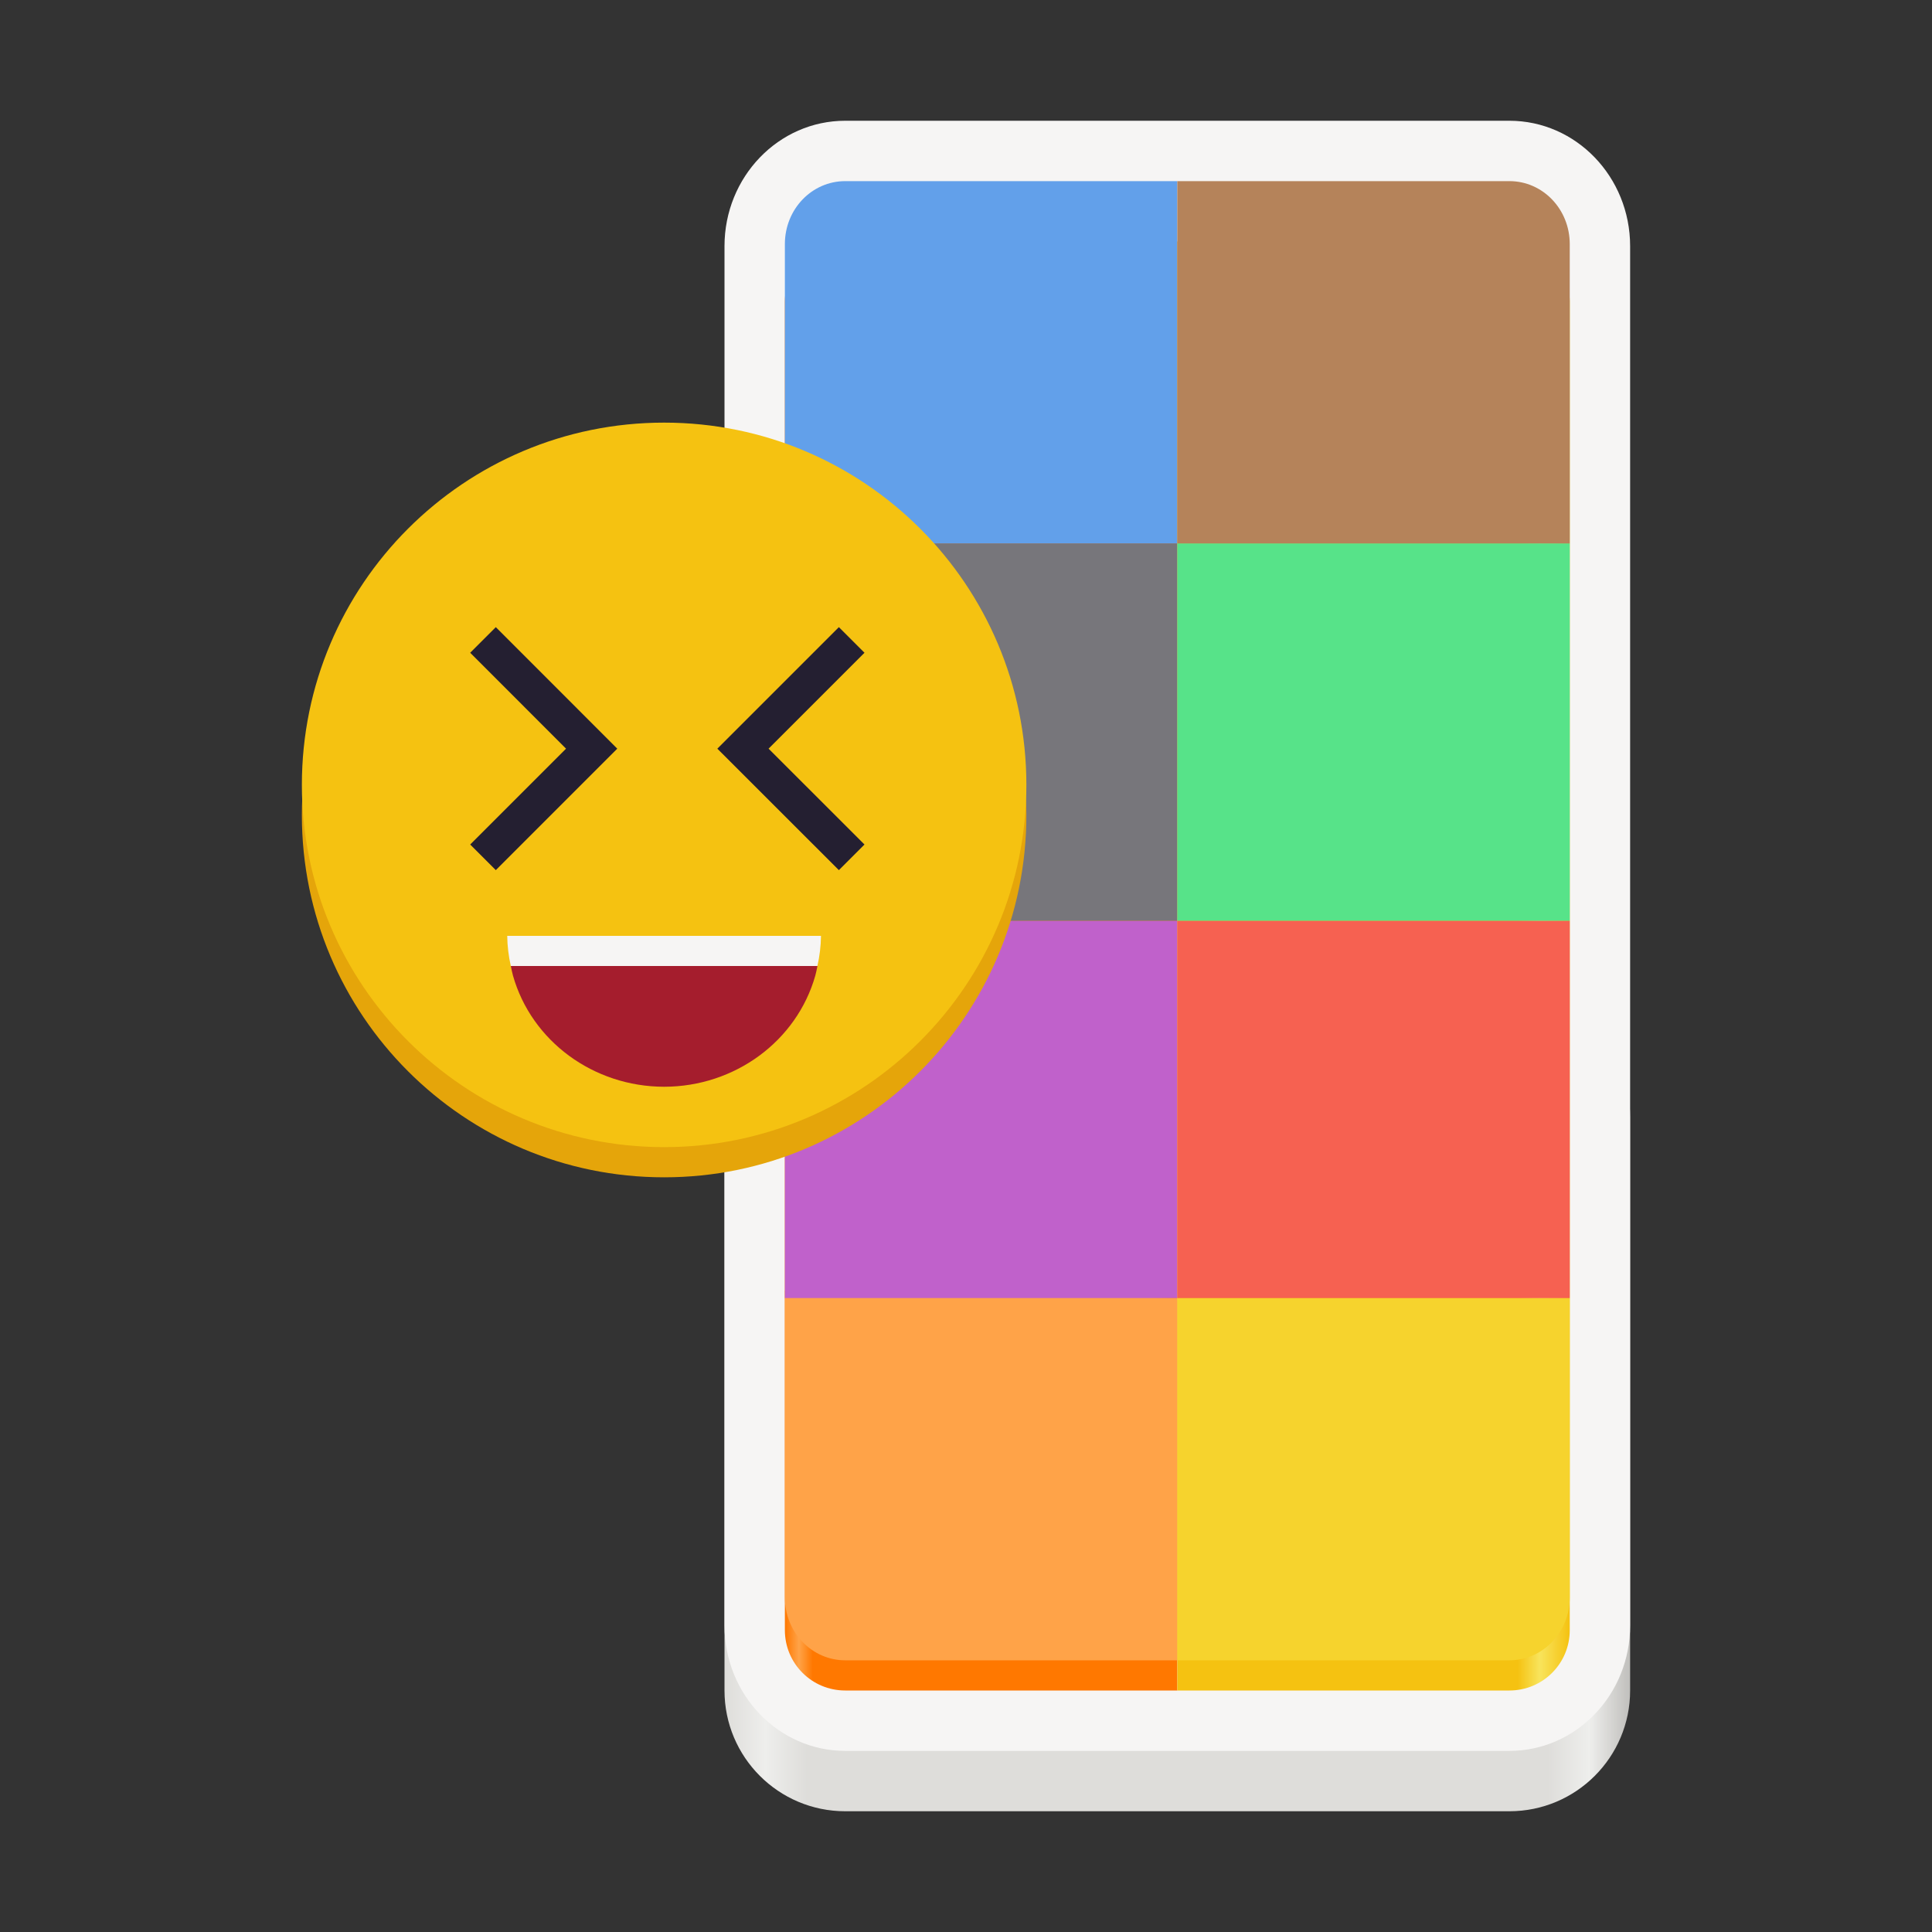 <?xml version="1.0" encoding="UTF-8"?>
<svg height="128px" viewBox="0 0 128 128" width="128px" xmlns="http://www.w3.org/2000/svg" xmlns:xlink="http://www.w3.org/1999/xlink">
    <rect x="0" y="0" width="128" height="128" fill="#333333" stroke="none"/>
    <linearGradient id="a" gradientUnits="userSpaceOnUse" x1="48" x2="107.999" y1="93" y2="93">
        <stop offset="0" stop-color="#deddda"/>
        <stop offset="0.045" stop-color="#eeeeec"/>
        <stop offset="0.091" stop-color="#deddda"/>
        <stop offset="0.909" stop-color="#deddda"/>
        <stop offset="0.955" stop-color="#eeeeec"/>
        <stop offset="1" stop-color="#c0bfbc"/>
    </linearGradient>
    <linearGradient id="b" gradientUnits="userSpaceOnUse" x1="52" x2="78" y1="64" y2="64">
        <stop offset="0" stop-color="#ff7800"/>
        <stop offset="0.036" stop-color="#ffa348"/>
        <stop offset="0.071" stop-color="#ff7800"/>
        <stop offset="0.867" stop-color="#ff7800"/>
        <stop offset="0.923" stop-color="#ff7800"/>
        <stop offset="1" stop-color="#ff7800"/>
    </linearGradient>
    <linearGradient id="c" gradientUnits="userSpaceOnUse" x1="78" x2="104" y1="64" y2="64">
        <stop offset="0" stop-color="#f5c211"/>
        <stop offset="0.036" stop-color="#f5c211"/>
        <stop offset="0.071" stop-color="#f5c211"/>
        <stop offset="0.867" stop-color="#f5c211"/>
        <stop offset="0.923" stop-color="#f8e45c"/>
        <stop offset="1" stop-color="#f5c211"/>
    </linearGradient>
    <path d="m 56 66 h 44 c 4.418 0 8 3.582 8 8 v 38 c 0 4.418 -3.582 8 -8 8 h -44 c -4.418 0 -8 -3.582 -8 -8 v -38 c 0 -4.418 3.582 -8 8 -8 z m 0 0" fill="url(#a)"/>
    <path d="m 56 8 h 44 c 4.418 0 8 3.719 8 8.309 v 91.383 c 0 4.59 -3.582 8.309 -8 8.309 h -44 c -4.418 0 -8 -3.719 -8 -8.309 v -91.383 c 0 -4.59 3.582 -8.309 8 -8.309 z m 0 0" fill="#f6f5f4"/>
    <path d="m 78 16 h -22 c -2.215 0 -4 1.785 -4 4 v 88 c 0 2.215 1.785 4 4 4 h 22 z m 0 0" fill="url(#b)"/>
    <path d="m 78 16 v 96 h 22 c 2.215 0 4 -1.785 4 -4 v -88 c 0 -2.215 -1.785 -4 -4 -4 z m 0 0" fill="url(#c)"/>
    <path d="m 78 86 l -26 -0.5 v 20.328 c 0 2.312 1.785 4.172 4 4.172 h 22 z m 0 0" fill="#ffa348"/>
    <path d="m 52 61 v 25 h 26 c 0 0.246 0 -16.668 0 -25 z m 0 0" fill="#c061cb"/>
    <path d="m 78 36 h -26 v 25 h 26 z m 0 0" fill="#77767b"/>
    <path d="m 56 12 c -2.215 0 -4 1.859 -4 4.172 v 19.828 h 26 v -24 z m 0 0" fill="#62a0ea"/>
    <path d="m 78 86 h 26 v 19.828 c 0 2.312 -1.785 4.172 -4 4.172 h -22 z m 0 0" fill="#f6d32d"/>
    <path d="m 104 61 v 25 h -26 v -25 z m 0 0" fill="#f66151"/>
    <path d="m 78 36 h 26 v 25 h -26 z m 0 0" fill="#57e389"/>
    <path d="m 100 12 c 2.215 0 4 1.859 4 4.172 v 19.828 h -26 v -24 z m 0 0" fill="#b5835a"/>
    <path d="m 68 54 c 0 13.254 -10.746 24 -24 24 s -24 -10.746 -24 -24 s 10.746 -24 24 -24 s 24 10.746 24 24 z m 0 0" fill="#e5a50a"/>
    <path d="m 68 52 c 0 13.254 -10.746 24 -24 24 s -24 -10.746 -24 -24 s 10.746 -24 24 -24 s 24 10.746 24 24 z m 0 0" fill="#f5c211"/>
    <path d="m 32 42.398 l 7.199 7.203 l -7.199 7.199" fill="none" stroke="#241f31" stroke-width="2.4"/>
    <path d="m 56.426 42.398 l -7.203 7.203 l 7.203 7.199" fill="none" stroke="#241f31" stroke-width="2.4"/>
    <path d="m 54.156 64 h -20.312 c 0.039 0.211 0.086 0.422 0.141 0.633 c 1.23 4.344 5.332 7.363 10.016 7.367 c 4.684 -0.004 8.785 -3.023 10.016 -7.367 c 0.055 -0.211 0.102 -0.422 0.141 -0.633 z m 0 0" fill="#a51d2d"/>
    <path d="m 33.605 62.004 c 0.008 0.672 0.09 1.34 0.238 1.996 h 20.312 c 0.148 -0.656 0.23 -1.324 0.238 -1.996 z m 0 0" fill="#f6f5f4"/>
</svg>
